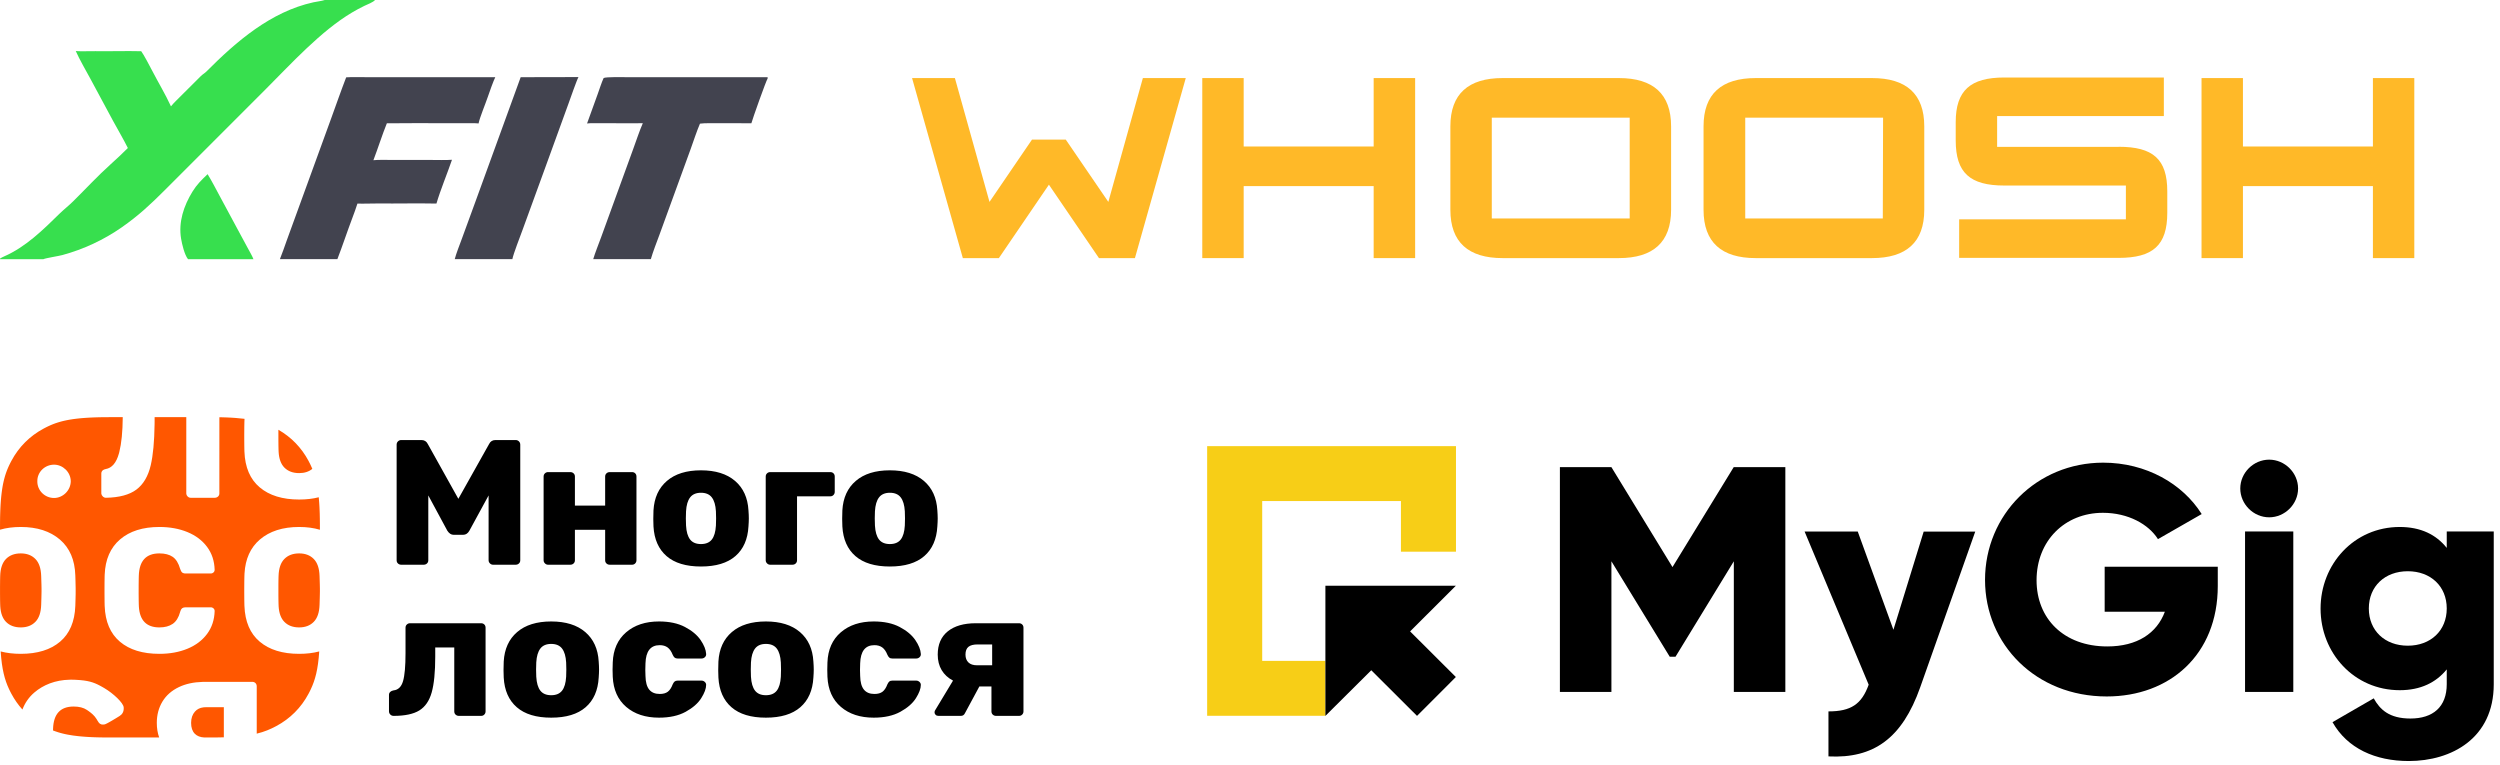 <svg width="219" height="67" viewBox="0 0 219 67" fill="none" xmlns="http://www.w3.org/2000/svg">
<path d="M30.325 6.775C30.817 6.741 31.449 6.76 31.951 6.76L43.388 6.76C43.251 7.007 42.83 8.189 42.719 8.523C42.539 9.063 42.021 10.305 41.923 10.814C41.609 10.78 41.173 10.793 40.845 10.793L39.105 10.793C37.378 10.793 35.611 10.775 33.888 10.801C33.473 11.827 33.111 12.987 32.71 14.034C33.12 13.988 33.891 14.01 34.327 14.01L37.759 14.012C38.23 14.012 39.148 14.037 39.594 13.995C39.181 15.204 38.576 16.652 38.233 17.832C36.536 17.797 34.812 17.841 33.113 17.824C32.546 17.819 31.856 17.855 31.311 17.834C31.178 18.253 31.023 18.681 30.866 19.093C30.413 20.285 30.015 21.512 29.554 22.701H24.519C24.728 22.196 24.93 21.584 25.119 21.063L29.001 10.398C29.436 9.208 29.869 7.952 30.325 6.775Z" fill="#42434F"/>
<path d="M67.245 6.761V6.875C67.107 7.072 65.912 10.439 65.82 10.8C64.885 10.787 63.933 10.795 62.997 10.794C62.564 10.793 61.707 10.774 61.317 10.832C61.048 11.452 60.741 12.391 60.503 13.05L57.78 20.532C57.546 21.17 57.192 22.067 57.014 22.701H51.966C52.128 22.152 52.465 21.312 52.669 20.752L55.467 13.058C55.722 12.355 56.017 11.465 56.311 10.792C55.008 10.817 53.693 10.779 52.388 10.792C52.068 10.795 51.745 10.777 51.426 10.817L52.363 8.227C52.505 7.833 52.709 7.193 52.879 6.835C53.112 6.723 54.581 6.761 54.947 6.761L67.245 6.761Z" fill="#42434F"/>
<path d="M45.612 6.761C47.298 6.748 48.99 6.772 50.675 6.75C50.533 6.987 49.925 8.73 49.802 9.07L47.806 14.566L45.771 20.151C45.577 20.687 44.973 22.231 44.884 22.698H39.836C39.949 22.241 40.284 21.394 40.459 20.916L41.681 17.573L45.612 6.761Z" fill="#42434F"/>
<path d="M28.449 0H32.851C32.712 0.19 32.159 0.4 31.918 0.514C31.55 0.693 31.19 0.886 30.839 1.095C28.108 2.717 25.532 5.556 23.273 7.816L14.419 16.672C13.156 17.933 12.144 18.88 10.667 19.913C9.086 21.014 7.329 21.835 5.471 22.341C5.133 22.435 3.996 22.606 3.797 22.706H0V22.655C0.119 22.576 0.229 22.519 0.358 22.463C2.262 21.631 3.768 20.137 5.23 18.704C5.614 18.334 6.033 18.006 6.413 17.631C7.505 16.552 8.567 15.399 9.709 14.375C10.232 13.906 10.704 13.461 11.2 12.967C10.862 12.28 10.29 11.298 9.907 10.595L7.923 6.909C7.54 6.203 6.955 5.193 6.638 4.473C7.103 4.51 7.868 4.475 8.355 4.482C9.683 4.501 11.043 4.454 12.37 4.487C12.572 4.743 13.155 5.853 13.336 6.203C13.855 7.207 14.512 8.3 14.976 9.315C15.123 9.127 15.307 8.944 15.477 8.774C16.182 8.067 16.888 7.359 17.6 6.659C17.745 6.515 17.942 6.406 18.079 6.268C20.707 3.628 23.722 1.023 27.459 0.201C27.756 0.136 28.16 0.095 28.449 0Z" fill="#37DF4E"/>
<path d="M16.471 22.706C16.162 22.32 15.949 21.409 15.865 20.917C15.617 19.457 16.1 18.021 16.861 16.786C17.254 16.148 17.649 15.773 18.186 15.257C18.547 15.842 18.898 16.525 19.226 17.135L20.797 20.053L21.694 21.714C21.824 21.953 22.123 22.475 22.203 22.706H16.471Z" fill="#37DF4E"/>
<path d="M120.333 12.833H108.946V6.839H105.32V22.61H108.946V16.303H120.333V22.61H123.966V6.839H120.333V12.833Z" fill="#FFB928"/>
<path d="M97.09 17.687L93.363 12.232H90.401L86.68 17.687L83.649 6.839H79.897L84.344 22.61H87.501L91.885 16.178L96.269 22.61H99.42L103.873 6.839H100.115L97.09 17.687Z" fill="#FFB928"/>
<path d="M207.867 6.839V12.833H196.481V6.839H192.854V22.61H196.481V16.303H207.867V22.61H211.493V6.839H207.867Z" fill="#FFB928"/>
<path d="M163.987 6.839H153.803C150.803 6.839 149.231 8.224 149.231 11.067V18.383C149.231 21.22 150.803 22.61 153.803 22.61H163.987C166.987 22.61 168.566 21.22 168.566 18.383V11.067C168.566 8.224 166.987 6.839 163.987 6.839ZM164.933 19.14H152.883V10.309H164.958L164.933 19.14Z" fill="#FFB928"/>
<path d="M185.595 12.864H174.948V10.165H189.553V6.789H175.58C172.611 6.789 171.321 7.923 171.321 10.697V12.307C171.321 15.144 172.574 16.253 175.58 16.253H186.228V19.215H171.622V22.591H185.595C188.595 22.591 189.854 21.489 189.854 18.645V16.766C189.854 13.929 188.601 12.858 185.595 12.858" fill="#FFB928"/>
<path d="M141.816 6.839H131.625C128.632 6.839 127.053 8.224 127.053 11.067V18.383C127.053 21.22 128.632 22.61 131.625 22.61H141.816C144.809 22.61 146.388 21.22 146.388 18.383V11.067C146.388 8.224 144.809 6.839 141.816 6.839ZM142.761 19.14H130.68V10.309H142.761V19.14Z" fill="#FFB928"/>
<path d="M110.569 57.893V43.892H122.722V48.328H127.544V39.082H105.747V62.703H116.106V57.893H110.569Z" fill="#F7CE17"/>
<path d="M127.532 59.307L123.525 55.31L127.532 51.312H116.105V62.711L120.124 58.714L124.131 62.711L127.532 59.307Z" fill="black"/>
<path d="M151.872 40.923L146.51 49.676L141.16 40.923H136.647V60.613H141.16V49.17L146.268 57.528H146.775L151.883 49.17V60.613H156.396V40.923H151.872Z" fill="black"/>
<path d="M168.517 46.56L165.864 55.169L162.738 46.56H158.081L163.696 59.979C163.079 61.692 162.143 62.318 160.173 62.318V66.261C164.124 66.458 166.623 64.69 168.209 60.21L173.03 46.571H168.517V46.56Z" fill="black"/>
<path d="M184.369 49.644V53.586H189.643C188.938 55.475 187.221 56.628 184.601 56.628C180.77 56.628 178.403 54.179 178.403 50.83C178.403 47.371 180.88 44.922 184.215 44.922C186.439 44.922 188.222 45.932 189.037 47.228L192.868 45.032C191.206 42.385 188.013 40.529 184.237 40.529C178.425 40.529 173.889 45.087 173.889 50.797C173.889 56.453 178.348 61.01 184.546 61.01C190.072 61.01 194.277 57.353 194.277 51.335V49.644H184.369Z" fill="black"/>
<path d="M198.78 45.317C200.156 45.317 201.312 44.164 201.312 42.791C201.312 41.419 200.156 40.266 198.78 40.266C197.404 40.266 196.248 41.419 196.248 42.791C196.248 44.164 197.404 45.317 198.78 45.317ZM196.666 60.614H200.893V46.558H196.666V60.614Z" fill="black"/>
<path d="M214.335 46.558V47.997C213.41 46.833 212.056 46.163 210.218 46.163C206.21 46.163 203.282 49.425 203.282 53.312C203.282 57.2 206.21 60.461 210.218 60.461C212.045 60.461 213.399 59.791 214.335 58.638V59.934C214.335 61.933 213.124 62.943 211.153 62.943C209.293 62.943 208.479 62.152 207.939 61.175L204.328 63.261C205.627 65.567 208.082 66.666 211.01 66.666C214.764 66.666 218.452 64.667 218.452 59.945V46.558H214.335ZM210.922 56.563C208.918 56.563 207.509 55.245 207.509 53.301C207.509 51.357 208.918 50.04 210.922 50.04C212.926 50.04 214.335 51.357 214.335 53.301C214.335 55.245 212.926 56.563 210.922 56.563Z" fill="black"/>
<path fill-rule="evenodd" clip-rule="evenodd" d="M16.319 36.543L16.319 43.219L16.324 43.279C16.336 43.358 16.373 43.428 16.434 43.489C16.484 43.539 16.538 43.572 16.598 43.59L16.644 43.6L16.704 43.605H18.816L18.881 43.601C18.966 43.589 19.039 43.555 19.101 43.497C19.152 43.449 19.187 43.392 19.204 43.325L19.213 43.274L19.216 43.219L19.217 36.55L19.435 36.555L19.851 36.568L20.241 36.586L20.606 36.61C20.9 36.631 21.171 36.658 21.421 36.689L21.419 36.723L21.409 36.977L21.401 37.391L21.396 38.075L21.397 38.52L21.401 39.062L21.407 39.386L21.412 39.561C21.463 40.94 21.91 41.984 22.753 42.694C23.595 43.404 24.746 43.759 26.205 43.759C26.836 43.759 27.409 43.693 27.923 43.56C27.939 43.72 27.952 43.888 27.964 44.064L27.986 44.428L28.002 44.815C28.005 44.882 28.007 44.95 28.009 45.018L28.018 45.445C28.021 45.591 28.023 45.742 28.023 45.898L28.024 46.406C27.48 46.244 26.874 46.163 26.205 46.163C24.767 46.163 23.618 46.531 22.76 47.267C21.938 47.972 21.491 48.963 21.419 50.239L21.409 50.493L21.401 50.907L21.396 51.591L21.397 52.036L21.401 52.578L21.407 52.902L21.412 53.078C21.463 54.456 21.91 55.501 22.753 56.211C23.595 56.921 24.746 57.276 26.205 57.276C26.853 57.276 27.44 57.206 27.965 57.066C27.859 58.66 27.609 59.565 27.227 60.376L27.129 60.577L27.026 60.776C26.375 61.996 25.419 62.953 24.201 63.605C23.683 63.882 23.168 64.104 22.49 64.268L22.49 60.117L22.487 60.062C22.477 59.973 22.442 59.899 22.383 59.839C22.334 59.791 22.277 59.759 22.211 59.743L22.16 59.734L22.105 59.731H17.959L17.757 59.733C16.959 59.755 16.266 59.906 15.678 60.186C15.041 60.489 14.558 60.914 14.229 61.459C13.9 62.005 13.736 62.627 13.736 63.327C13.736 63.79 13.805 64.216 13.943 64.605L9.58 64.604C9.432 64.604 9.287 64.603 9.147 64.602L8.738 64.596L8.351 64.586C8.289 64.584 8.227 64.581 8.167 64.579L7.813 64.563L7.48 64.542C7.372 64.535 7.267 64.526 7.165 64.517L6.869 64.489C6.533 64.454 6.232 64.41 5.957 64.358L5.728 64.312L5.51 64.262C5.439 64.244 5.37 64.226 5.303 64.208L5.105 64.15C5.008 64.12 4.915 64.089 4.823 64.056L4.644 63.989L4.649 63.836C4.69 62.54 5.292 61.892 6.453 61.892C6.936 61.892 7.323 61.992 7.616 62.192L7.769 62.298C8.004 62.465 8.265 62.675 8.461 62.992L8.524 63.102C8.698 63.431 8.864 63.473 8.998 63.472L9.057 63.469L9.111 63.465C9.119 63.464 9.128 63.464 9.136 63.464C9.153 63.464 9.182 63.456 9.223 63.439L9.293 63.408L9.431 63.339L9.609 63.241L9.826 63.116L10.177 62.906L10.486 62.715C10.704 62.58 10.871 62.337 10.834 61.953C10.796 61.569 9.934 60.746 9.136 60.278L8.95 60.171L8.773 60.073C8.194 59.762 7.699 59.602 6.633 59.551L6.468 59.544L6.289 59.541L6.112 59.542C4.828 59.569 3.785 60 3.008 60.664C2.537 61.067 2.189 61.564 1.964 62.156C1.592 61.743 1.269 61.282 0.999 60.776L0.895 60.577L0.797 60.376C0.416 59.565 0.166 58.66 0.059 57.066C0.585 57.206 1.172 57.276 1.82 57.276C3.279 57.276 4.427 56.921 5.264 56.211C6.102 55.501 6.546 54.456 6.598 53.078L6.617 52.45L6.626 52.064L6.628 51.75L6.626 51.473L6.612 50.863L6.598 50.408C6.557 49.05 6.107 48.003 5.249 47.267C4.391 46.531 3.248 46.163 1.82 46.163C1.15 46.163 0.544 46.243 0 46.402L0.003 45.721L0.008 45.329L0.018 44.958L0.031 44.607L0.047 44.275L0.068 43.961C0.072 43.91 0.075 43.86 0.079 43.811L0.105 43.523L0.135 43.25L0.168 42.992C0.174 42.95 0.18 42.909 0.186 42.868L0.224 42.63C0.238 42.553 0.252 42.478 0.266 42.405L0.312 42.191L0.361 41.986L0.414 41.792C0.423 41.76 0.432 41.729 0.441 41.697L0.499 41.515C0.509 41.485 0.519 41.455 0.529 41.426L0.592 41.253L0.658 41.086C0.67 41.058 0.681 41.031 0.693 41.004L0.764 40.842L0.839 40.684L0.917 40.527L0.999 40.371C1.65 39.152 2.606 38.195 3.824 37.543L4.057 37.422L4.215 37.345L4.374 37.272C4.401 37.26 4.428 37.248 4.455 37.236L4.62 37.168C4.648 37.157 4.676 37.146 4.704 37.135L4.877 37.072L5.056 37.013C5.117 36.993 5.179 36.975 5.242 36.957L5.437 36.904L5.64 36.855L5.854 36.809C5.928 36.795 6.003 36.781 6.08 36.767L6.317 36.729C6.358 36.722 6.399 36.717 6.441 36.711L6.698 36.678L6.971 36.648L7.259 36.622L7.563 36.6L7.885 36.581L8.226 36.566L8.587 36.555L8.968 36.547L9.371 36.544L10.753 36.543C10.743 37.822 10.642 38.838 10.452 39.593L10.416 39.731C10.19 40.544 9.804 40.997 9.26 41.089C9.048 41.132 8.923 41.23 8.886 41.385L8.877 41.438L8.875 41.491V43.204L8.878 43.254C8.889 43.337 8.929 43.413 8.998 43.481C9.08 43.564 9.172 43.605 9.275 43.605C10.447 43.584 11.338 43.345 11.949 42.887C12.561 42.429 12.979 41.717 13.206 40.75C13.409 39.877 13.521 38.686 13.541 37.177L13.544 36.922L13.544 36.543H16.319ZM19.608 61.953L19.608 64.588L19.165 64.598L18.692 64.604L17.896 64.604C17.536 64.584 17.259 64.475 17.065 64.276C16.849 64.055 16.741 63.738 16.741 63.327C16.741 62.915 16.855 62.583 17.081 62.331C17.267 62.123 17.513 62.001 17.818 61.965L17.922 61.956L18.021 61.953H19.608ZM13.963 46.163C12.514 46.163 11.366 46.526 10.518 47.252C9.671 47.977 9.221 49.008 9.17 50.346L9.165 50.507L9.157 51.042L9.155 51.453V52.012L9.161 52.751L9.167 53.019L9.17 53.093C9.221 54.462 9.666 55.501 10.503 56.211C11.34 56.921 12.494 57.276 13.963 57.276C14.878 57.276 15.697 57.127 16.422 56.828C17.146 56.53 17.719 56.097 18.14 55.532C18.561 54.966 18.782 54.297 18.803 53.525C18.803 53.433 18.769 53.355 18.703 53.294C18.663 53.257 18.618 53.231 18.569 53.216L18.518 53.205L18.464 53.201H16.275L16.206 53.203C16.096 53.211 16.011 53.239 15.951 53.286C15.891 53.333 15.842 53.414 15.804 53.529L15.782 53.602C15.648 54.096 15.43 54.446 15.127 54.652C14.824 54.858 14.436 54.961 13.963 54.961C12.838 54.961 12.239 54.352 12.165 53.136L12.157 52.921L12.15 52.586L12.145 52.021L12.146 51.266L12.153 50.684L12.16 50.423C12.201 49.127 12.802 48.478 13.963 48.478C14.446 48.478 14.834 48.579 15.127 48.779C15.42 48.98 15.638 49.333 15.782 49.837C15.833 49.991 15.892 50.096 15.959 50.153C16.004 50.191 16.065 50.216 16.144 50.228L16.206 50.236L16.275 50.238H18.464L18.518 50.234C18.587 50.224 18.649 50.195 18.703 50.145C18.769 50.084 18.803 50.006 18.803 49.914C18.782 49.142 18.561 48.473 18.14 47.907C17.719 47.342 17.146 46.909 16.422 46.611C15.697 46.313 14.878 46.163 13.963 46.163ZM26.205 48.478C26.739 48.478 27.166 48.641 27.484 48.965C27.803 49.289 27.972 49.785 27.993 50.454L28.016 51.199L28.023 51.562V51.847L28.013 52.328L27.993 52.985C27.972 53.654 27.803 54.15 27.484 54.474C27.166 54.799 26.739 54.961 26.205 54.961C25.66 54.961 25.229 54.799 24.91 54.474C24.613 54.172 24.445 53.719 24.408 53.117L24.399 52.892L24.392 52.565L24.388 52.169V51.248L24.392 50.861L24.399 50.544L24.402 50.454C24.422 49.785 24.592 49.289 24.91 48.965C25.229 48.641 25.66 48.478 26.205 48.478ZM1.82 48.478C2.354 48.478 2.78 48.641 3.099 48.965C3.418 49.289 3.587 49.785 3.608 50.454L3.631 51.199L3.638 51.562V51.847L3.628 52.328L3.608 52.985C3.587 53.654 3.418 54.15 3.099 54.474C2.78 54.799 2.354 54.961 1.82 54.961C1.275 54.961 0.844 54.799 0.525 54.474C0.228 54.172 0.06 53.719 0.023 53.117L0.014 52.892L0.007 52.565L0.002 52.022V51.392L0.007 50.861L0.014 50.544L0.016 50.454C0.037 49.785 0.207 49.289 0.525 48.965C0.844 48.641 1.275 48.478 1.82 48.478ZM4.735 40.705C3.924 40.705 3.259 41.354 3.27 42.156C3.259 42.968 3.924 43.623 4.735 43.623C5.507 43.623 6.189 42.968 6.2 42.156C6.189 41.354 5.507 40.705 4.735 40.705ZM27.026 40.371C27.148 40.6 27.259 40.828 27.36 41.071C27.058 41.32 26.673 41.444 26.205 41.444C25.66 41.444 25.229 41.282 24.91 40.958C24.613 40.656 24.445 40.203 24.408 39.6L24.399 39.375L24.392 39.049L24.388 38.653L24.387 37.768C24.388 37.727 24.388 37.686 24.388 37.647C25.517 38.295 26.408 39.215 27.026 40.371Z" fill="#FF5700"/>
<path d="M37.114 49.47C37.228 49.47 37.324 49.434 37.402 49.361C37.48 49.288 37.519 49.195 37.519 49.08V43.4L39.186 46.49C39.342 46.729 39.524 46.849 39.731 46.849H40.573C40.801 46.849 40.983 46.729 41.118 46.49L42.801 43.4V49.08C42.801 49.184 42.84 49.275 42.918 49.353C42.996 49.431 43.087 49.47 43.191 49.47H45.169C45.284 49.47 45.38 49.434 45.458 49.361C45.536 49.288 45.575 49.195 45.575 49.08V38.953C45.575 38.838 45.536 38.742 45.458 38.664C45.38 38.586 45.284 38.547 45.169 38.547H43.409C43.149 38.547 42.962 38.661 42.848 38.89L40.152 43.697L37.472 38.89C37.358 38.661 37.171 38.547 36.911 38.547H35.15C35.036 38.547 34.94 38.586 34.862 38.664C34.784 38.742 34.745 38.838 34.745 38.953V49.08C34.745 49.195 34.784 49.288 34.862 49.361C34.94 49.434 35.036 49.47 35.15 49.47H37.114ZM49.957 49.47C50.072 49.47 50.168 49.434 50.245 49.361C50.324 49.288 50.362 49.195 50.362 49.08V46.412H53.011V49.08C53.011 49.195 53.05 49.288 53.128 49.361C53.206 49.434 53.302 49.47 53.416 49.47H55.364C55.478 49.47 55.572 49.431 55.645 49.353C55.717 49.275 55.754 49.184 55.754 49.08V41.746C55.754 41.632 55.717 41.538 55.645 41.465C55.572 41.392 55.478 41.356 55.364 41.356H53.416C53.302 41.356 53.206 41.392 53.128 41.465C53.05 41.538 53.011 41.632 53.011 41.746V44.289H50.362V41.746C50.362 41.632 50.324 41.538 50.245 41.465C50.168 41.392 50.072 41.356 49.957 41.356H48.01C47.906 41.356 47.815 41.392 47.737 41.465C47.659 41.538 47.62 41.632 47.62 41.746V49.08C47.62 49.184 47.659 49.275 47.737 49.353C47.815 49.431 47.906 49.47 48.01 49.47H49.957ZM61.406 49.626C62.715 49.626 63.72 49.322 64.421 48.714C65.122 48.105 65.504 47.239 65.566 46.115C65.587 45.845 65.597 45.611 65.597 45.413C65.597 45.215 65.587 44.981 65.566 44.711C65.504 43.608 65.112 42.747 64.39 42.128C63.668 41.509 62.673 41.2 61.406 41.2C60.138 41.2 59.144 41.509 58.422 42.128C57.7 42.747 57.308 43.608 57.245 44.711C57.235 44.846 57.23 45.08 57.23 45.413L57.23 45.52C57.231 45.797 57.236 45.995 57.245 46.115C57.308 47.239 57.69 48.105 58.391 48.714C59.092 49.322 60.097 49.626 61.406 49.626ZM61.406 47.66C60.98 47.66 60.663 47.528 60.455 47.262C60.247 46.997 60.128 46.589 60.097 46.037L60.081 45.413L60.097 44.789C60.128 44.248 60.247 43.842 60.455 43.572C60.663 43.301 60.98 43.166 61.406 43.166C61.832 43.166 62.148 43.301 62.356 43.572C62.564 43.842 62.683 44.248 62.715 44.789C62.725 44.893 62.73 45.101 62.73 45.413C62.73 45.725 62.725 45.933 62.715 46.037C62.683 46.589 62.564 46.997 62.356 47.262C62.148 47.528 61.832 47.66 61.406 47.66ZM69.415 49.47C69.529 49.47 69.625 49.434 69.703 49.361C69.781 49.288 69.82 49.195 69.82 49.08V43.478H72.734C72.848 43.478 72.941 43.439 73.014 43.361C73.087 43.283 73.123 43.192 73.123 43.088V41.746C73.123 41.632 73.087 41.538 73.014 41.465C72.941 41.392 72.848 41.356 72.734 41.356H67.467C67.363 41.356 67.272 41.392 67.194 41.465C67.116 41.538 67.077 41.632 67.077 41.746V49.08C67.077 49.184 67.116 49.275 67.194 49.353C67.272 49.431 67.363 49.47 67.467 49.47H69.415ZM77.951 49.626C79.26 49.626 80.265 49.322 80.966 48.714C81.668 48.105 82.049 47.239 82.112 46.115C82.132 45.845 82.143 45.611 82.143 45.413C82.143 45.215 82.132 44.981 82.112 44.711C82.049 43.608 81.657 42.747 80.935 42.128C80.213 41.509 79.219 41.2 77.951 41.2C76.684 41.2 75.689 41.509 74.968 42.128C74.245 42.747 73.853 43.608 73.791 44.711C73.781 44.846 73.775 45.08 73.775 45.413L73.776 45.52C73.777 45.797 73.782 45.995 73.791 46.115C73.853 47.239 74.235 48.105 74.936 48.714C75.638 49.322 76.642 49.626 77.951 49.626ZM77.954 47.66C77.528 47.66 77.211 47.528 77.003 47.262C76.795 46.997 76.676 46.589 76.645 46.037L76.629 45.413L76.645 44.789C76.676 44.248 76.795 43.842 77.003 43.572C77.211 43.301 77.528 43.166 77.954 43.166C78.38 43.166 78.696 43.301 78.904 43.572C79.112 43.842 79.231 44.248 79.263 44.789C79.273 44.893 79.278 45.101 79.278 45.413C79.278 45.725 79.273 45.933 79.263 46.037C79.231 46.589 79.112 46.997 78.904 47.262C78.696 47.528 78.38 47.66 77.954 47.66ZM42.147 62.711C42.261 62.711 42.354 62.672 42.427 62.594C42.5 62.516 42.536 62.425 42.536 62.321V54.986C42.536 54.872 42.5 54.778 42.427 54.706C42.354 54.633 42.261 54.596 42.147 54.596H35.914C35.81 54.596 35.719 54.633 35.641 54.706C35.563 54.778 35.524 54.872 35.524 54.986V57.218C35.524 58.352 35.452 59.169 35.306 59.668C35.161 60.167 34.88 60.438 34.465 60.479C34.35 60.5 34.257 60.544 34.184 60.612C34.112 60.68 34.075 60.765 34.075 60.869V62.305C34.075 62.419 34.114 62.516 34.192 62.594C34.27 62.672 34.366 62.711 34.48 62.711C35.467 62.711 36.218 62.552 36.732 62.235C37.246 61.918 37.607 61.392 37.815 60.659C38.023 59.925 38.127 58.877 38.127 57.514V56.718H39.794V62.321C39.794 62.435 39.833 62.529 39.911 62.602C39.989 62.674 40.085 62.711 40.199 62.711H42.147ZM48.286 62.867C49.595 62.867 50.6 62.563 51.301 61.954C52.002 61.345 52.384 60.479 52.446 59.356C52.467 59.085 52.477 58.851 52.477 58.654C52.477 58.456 52.467 58.222 52.446 57.951C52.384 56.849 51.992 55.988 51.27 55.369C50.548 54.75 49.553 54.44 48.286 54.44C47.018 54.44 46.024 54.75 45.302 55.369C44.58 55.988 44.188 56.849 44.126 57.951C44.115 58.087 44.11 58.321 44.11 58.654L44.11 58.761C44.111 59.037 44.116 59.236 44.126 59.356C44.188 60.479 44.569 61.345 45.271 61.954C45.972 62.563 46.977 62.867 48.286 62.867ZM48.286 60.901C47.86 60.901 47.543 60.768 47.335 60.503C47.128 60.237 47.008 59.829 46.977 59.278L46.961 58.654L46.977 58.029C47.008 57.488 47.128 57.083 47.335 56.812C47.543 56.542 47.86 56.407 48.286 56.407C48.712 56.407 49.029 56.542 49.236 56.812C49.444 57.083 49.563 57.488 49.595 58.029C49.605 58.133 49.61 58.342 49.61 58.654C49.61 58.966 49.605 59.174 49.595 59.278C49.563 59.829 49.444 60.237 49.236 60.503C49.029 60.768 48.712 60.901 48.286 60.901ZM57.728 62.867C58.663 62.867 59.442 62.695 60.066 62.352C60.689 62.009 61.143 61.611 61.429 61.158C61.715 60.706 61.858 60.318 61.858 59.995C61.858 59.892 61.816 59.803 61.733 59.73C61.65 59.657 61.556 59.621 61.452 59.621H59.364C59.25 59.621 59.162 59.647 59.099 59.699C59.037 59.751 58.98 59.834 58.928 59.949C58.814 60.251 58.671 60.466 58.5 60.596C58.328 60.727 58.092 60.791 57.791 60.791C57.386 60.791 57.079 60.664 56.871 60.409C56.664 60.154 56.555 59.756 56.544 59.215L56.529 58.7L56.544 58.107C56.575 57.046 56.991 56.516 57.791 56.516C58.071 56.516 58.302 56.583 58.484 56.718C58.666 56.854 58.814 57.067 58.928 57.358C58.98 57.473 59.037 57.556 59.099 57.608C59.162 57.66 59.25 57.686 59.364 57.686H61.452C61.567 57.686 61.665 57.647 61.748 57.569C61.832 57.491 61.868 57.395 61.858 57.28C61.837 56.916 61.676 56.513 61.375 56.071C61.073 55.629 60.616 55.246 60.003 54.924C59.391 54.602 58.632 54.44 57.728 54.44C56.544 54.44 55.583 54.758 54.846 55.392C54.108 56.027 53.719 56.906 53.677 58.029L53.661 58.669L53.677 59.293C53.729 60.417 54.121 61.293 54.853 61.923C55.586 62.552 56.544 62.867 57.728 62.867ZM67.093 62.867C68.402 62.867 69.407 62.563 70.108 61.954C70.809 61.345 71.191 60.479 71.253 59.356C71.274 59.085 71.284 58.851 71.284 58.654C71.284 58.456 71.274 58.222 71.253 57.951C71.191 56.849 70.799 55.988 70.077 55.369C69.355 54.75 68.36 54.44 67.093 54.44C65.826 54.44 64.831 54.75 64.109 55.369C63.387 55.988 62.995 56.849 62.933 57.951C62.922 58.087 62.917 58.321 62.917 58.654L62.917 58.761C62.918 59.037 62.923 59.236 62.933 59.356C62.995 60.479 63.377 61.345 64.078 61.954C64.779 62.563 65.784 62.867 67.093 62.867ZM67.093 60.901C66.667 60.901 66.35 60.768 66.143 60.503C65.935 60.237 65.815 59.829 65.784 59.278L65.769 58.654L65.784 58.029C65.815 57.488 65.935 57.083 66.143 56.812C66.35 56.542 66.667 56.407 67.093 56.407C67.519 56.407 67.836 56.542 68.044 56.812C68.251 57.083 68.371 57.488 68.402 58.029C68.412 58.133 68.418 58.342 68.418 58.654C68.418 58.966 68.412 59.174 68.402 59.278C68.371 59.829 68.251 60.237 68.044 60.503C67.836 60.768 67.519 60.901 67.093 60.901ZM76.536 62.867C77.471 62.867 78.25 62.695 78.873 62.352C79.496 62.009 79.951 61.611 80.236 61.158C80.522 60.706 80.665 60.318 80.665 59.995C80.665 59.892 80.623 59.803 80.54 59.73C80.457 59.657 80.364 59.621 80.26 59.621H78.172C78.058 59.621 77.969 59.647 77.907 59.699C77.844 59.751 77.787 59.834 77.735 59.949C77.621 60.251 77.478 60.466 77.307 60.596C77.135 60.727 76.899 60.791 76.598 60.791C76.193 60.791 75.886 60.664 75.679 60.409C75.471 60.154 75.362 59.756 75.351 59.215L75.336 58.7L75.351 58.107C75.383 57.046 75.798 56.516 76.598 56.516C76.878 56.516 77.11 56.583 77.291 56.718C77.473 56.854 77.621 57.067 77.735 57.358C77.787 57.473 77.844 57.556 77.907 57.608C77.969 57.66 78.058 57.686 78.172 57.686H80.26C80.374 57.686 80.473 57.647 80.556 57.569C80.639 57.491 80.675 57.395 80.665 57.28C80.644 56.916 80.483 56.513 80.182 56.071C79.88 55.629 79.423 55.246 78.811 54.924C78.198 54.602 77.439 54.44 76.536 54.44C75.351 54.44 74.391 54.758 73.653 55.392C72.915 56.027 72.526 56.906 72.484 58.029L72.469 58.669L72.484 59.293C72.536 60.417 72.928 61.293 73.661 61.923C74.393 62.552 75.351 62.867 76.536 62.867ZM84.171 62.711C84.337 62.711 84.456 62.633 84.529 62.477L85.791 60.136H86.851V62.321C86.851 62.435 86.89 62.529 86.968 62.602C87.046 62.674 87.142 62.711 87.256 62.711H89.266C89.38 62.711 89.474 62.672 89.546 62.594C89.619 62.516 89.656 62.425 89.656 62.321V54.986C89.656 54.872 89.619 54.778 89.546 54.706C89.474 54.633 89.38 54.596 89.266 54.596H85.48C84.43 54.596 83.612 54.833 83.025 55.306C82.439 55.78 82.145 56.458 82.145 57.343C82.145 57.863 82.259 58.316 82.488 58.7C82.716 59.085 83.049 59.392 83.485 59.621L81.942 62.18C81.891 62.243 81.865 62.316 81.865 62.399C81.865 62.482 81.896 62.555 81.958 62.617C82.02 62.68 82.104 62.711 82.207 62.711H84.171ZM86.913 58.279H85.589C85.256 58.279 85.004 58.196 84.833 58.029C84.662 57.863 84.576 57.634 84.576 57.343C84.576 57.031 84.662 56.804 84.833 56.664C85.004 56.523 85.272 56.453 85.635 56.453H86.913V58.279Z" fill="black"/>
</svg>
